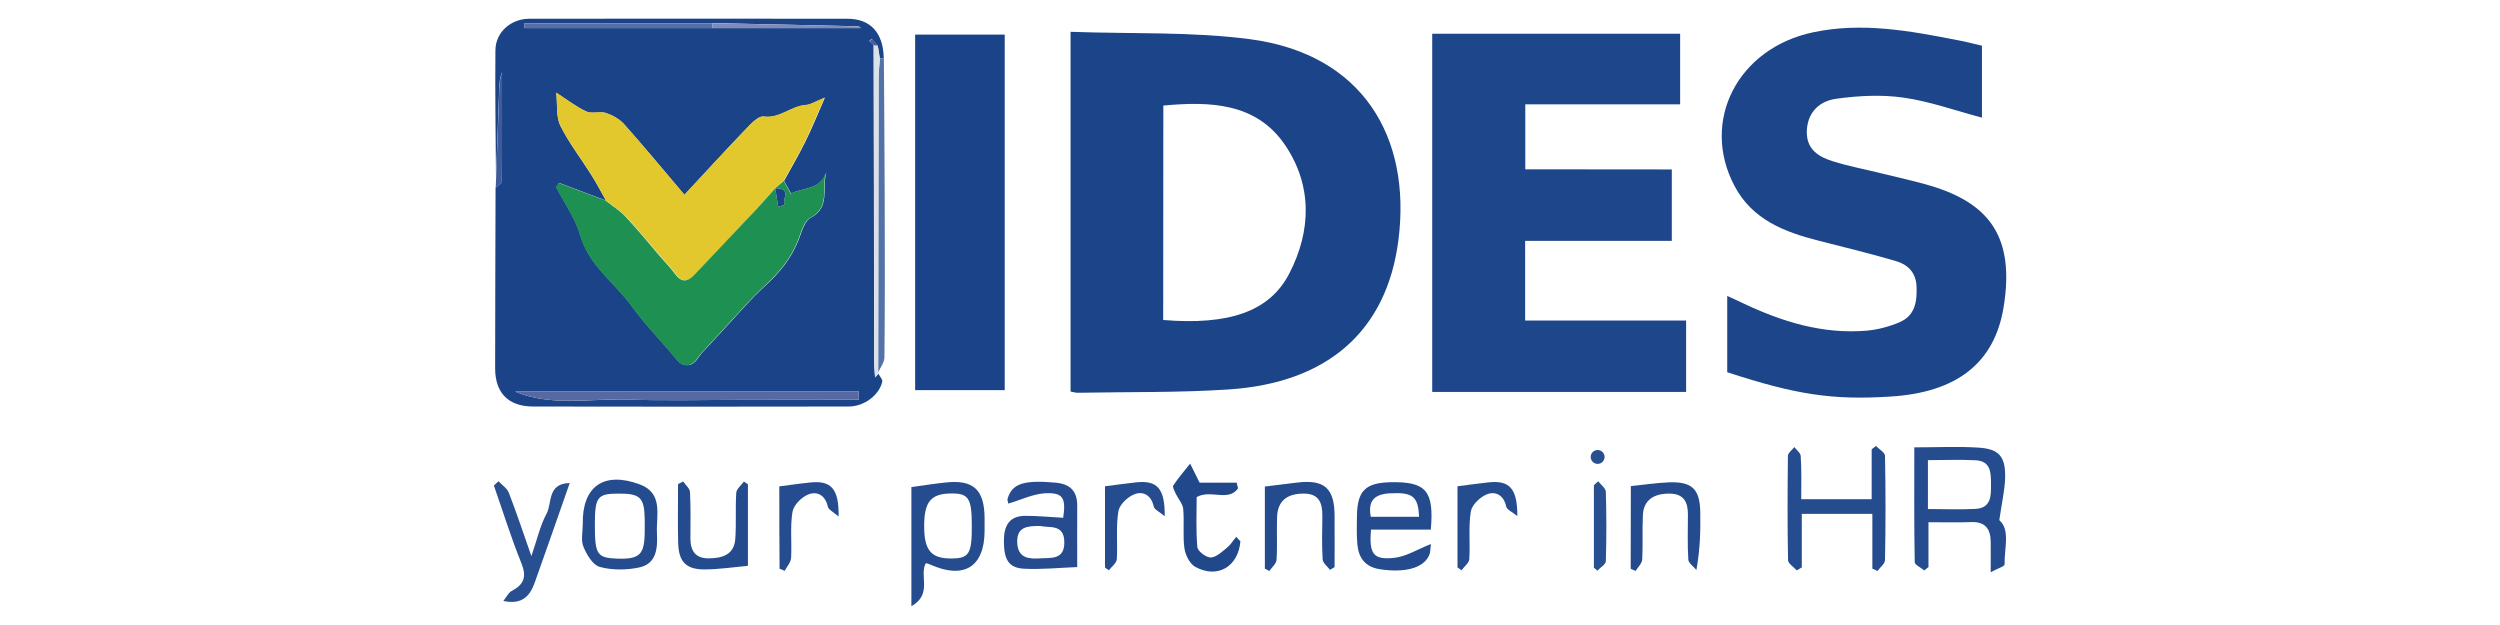 <?xml version="1.0" encoding="utf-8"?>
<!-- Generator: Adobe Illustrator 24.1.3, SVG Export Plug-In . SVG Version: 6.00 Build 0)  -->
<svg version="1.1" id="Warstwa_1" xmlns="http://www.w3.org/2000/svg" xmlns:xlink="http://www.w3.org/1999/xlink" x="0px" y="0px"
	 viewBox="0 0 180 45" style="enable-background:new 0 0 180 45;" xml:space="preserve">
<style type="text/css">
	.st0{fill:#1B4488;}
	.st1{fill:#1B4489;}
	.st2{fill:#1E468B;}
	.st3{fill:#1C458A;}
	.st4{fill:#1A4389;}
	.st5{fill:#254C8E;}
	.st6{fill:#264C8F;}
	.st7{fill:#244B8E;}
	.st8{fill:#284F90;}
	.st9{fill:#244B8D;}
	.st10{fill:#20488B;}
	.st11{fill:#5472A8;}
	.st12{fill:#DBE1E8;}
	.st13{fill:#3E5A99;}
	.st14{fill:#E2C82C;}
	.st15{fill:#1E9152;}
	.st16{fill:#5769A3;}
	.st17{fill:#576EA7;}
	.st18{fill:#818BBB;}
	.st19{fill:#435D9B;}
</style>
<g>
	<g>
		<path class="st0" d="M63.25,26.91c0.1,0.2,0.31,0.42,0.27,0.58c-0.22,0.96-1.3,1.78-2.42,1.78c-7.58,0.01-15.15,0.02-22.73,0
			c-1.79-0.01-2.72-1-2.72-2.75c0-4.33,0.02-8.66,0.03-13c0.15-0.15,0.44-0.3,0.44-0.45c0.03-2.62,0.02-5.24,0.02-7.86
			c-0.22,0.59-0.2,1.18-0.22,1.76c-0.06,1.94-0.14,3.87-0.21,5.81c-0.02-3.05-0.07-6.11-0.04-9.16c0.01-1.3,1.11-2.26,2.42-2.27
			c7.64-0.01,15.29-0.01,22.93,0c1.66,0,2.58,1.02,2.61,2.84c-0.1,0-0.19,0.01-0.29,0.01c-0.05-0.3-0.09-0.61-0.14-0.91
			c-0.15-0.17-0.3-0.33-0.45-0.5c-0.05,0.05-0.11,0.11-0.16,0.16c0.1,0.09,0.21,0.19,0.31,0.28c0.01,7.62,0.03,15.25,0.04,22.87
			c0,0.35,0.04,0.71,0.06,1.06C63.1,27.09,63.17,27,63.25,26.91z M51.29,1.66c-4.51,0-9.01,0-13.52,0c0,0.12,0,0.24,0,0.36
			c4.5,0,9,0,13.5,0c3.6,0,7.2,0,10.69,0c0.04,0.03-0.07-0.13-0.19-0.13C58.29,1.81,54.79,1.74,51.29,1.66z M43.63,14.44
			c-1.12-0.42-2.25-0.85-3.37-1.27c-0.07,0.1-0.13,0.2-0.2,0.31c0.59,1.15,1.38,2.24,1.73,3.46c0.63,2.19,2.48,3.41,3.71,5.11
			c0.98,1.35,2.17,2.55,3.23,3.84c0.47,0.57,1.12,0.54,1.53-0.11c0.2-0.31,0.48-0.58,0.73-0.85c0.39-0.43,0.79-0.86,1.19-1.29
			c0.95-1.02,1.85-2.09,2.88-3.03c1.07-0.97,1.94-2.03,2.46-3.39c0.21-0.55,0.41-1.31,0.85-1.54c1.44-0.75,0.79-2.1,1.13-3.29
			c-0.44,1.32-1.66,1.09-2.54,1.55c-0.17-0.3-0.34-0.6-0.51-0.91c0.51-0.94,1.06-1.86,1.53-2.82c0.48-0.96,0.88-1.96,1.41-3.17
			c-0.66,0.27-1,0.5-1.36,0.53c-1.07,0.06-1.86,0.98-3.03,0.83C54.6,8.34,54.07,8.91,53.7,9.3c-1.48,1.54-2.92,3.12-4.42,4.73
			c-1.5-1.77-2.89-3.45-4.34-5.08c-0.33-0.37-0.83-0.65-1.31-0.81c-0.43-0.14-1,0.08-1.4-0.1c-0.72-0.33-1.37-0.84-2.18-1.36
			c0.1,0.88-0.02,1.74,0.3,2.38c0.62,1.24,1.49,2.36,2.23,3.54C42.96,13.2,43.29,13.83,43.63,14.44z M37.08,28.19
			c2.57,1.09,5.35,0.5,8.06,0.58c2.83,0.09,5.66,0.02,8.5,0.02c2.74,0,5.47-0.01,8.21-0.01c0-0.2-0.01-0.4-0.01-0.59
			C53.58,28.19,45.33,28.19,37.08,28.19z"/>
		<path class="st1" d="M77.08,2.29c4.41,0.16,8.7-0.02,12.91,0.53c8.13,1.07,11.63,7.06,10.7,14.44
			c-0.83,6.58-5.11,10.31-12.22,10.78c-3.61,0.24-7.25,0.17-10.88,0.24c-0.15,0-0.3-0.05-0.51-0.09
			C77.08,19.63,77.08,11.11,77.08,2.29z M83.75,23.04c4.74,0.39,7.66-0.61,9.07-3.33c1.61-3.1,1.67-6.38-0.31-9.29
			c-2.08-3.03-5.38-3.13-8.75-2.82C83.75,12.76,83.75,17.87,83.75,23.04z"/>
		<path class="st2" d="M120.37,12.2c0,1.75,0,3.37,0,5.14c-1.75,0-3.49,0-5.22,0c-1.75,0-3.5,0-5.34,0c0,1.9,0,3.75,0,5.74
			c3.84,0,7.68,0,11.59,0c0,1.79,0,3.43,0,5.14c-6.09,0-12.14,0-18.28,0c0-8.57,0-17.13,0-25.79c5.9,0,11.82,0,17.85,0
			c0,1.63,0,3.31,0,5.08c-3.68,0-7.37,0-11.15,0c0,1.57,0,3.06,0,4.68C113.34,12.2,116.83,12.2,120.37,12.2z"/>
		<path class="st3" d="M142.7,3.29c0,1.8,0,3.5,0,5.18c-1.9-0.5-3.74-1.17-5.64-1.44c-1.58-0.23-3.26-0.14-4.85,0.08
			c-1.41,0.2-2.09,1.17-2.12,2.35c-0.03,1.29,0.85,1.84,1.87,2.15c1.21,0.38,2.47,0.61,3.7,0.92c1.27,0.32,2.56,0.58,3.8,0.99
			c3.75,1.26,5.62,3.57,4.8,8.59c-0.66,4.07-3.42,6.14-8.11,6.44c-4.18,0.27-6.81-0.12-11.79-1.75c0-1.75,0-3.53,0-5.49
			c0.42,0.19,0.79,0.35,1.15,0.53c2.81,1.33,5.72,2.23,8.87,1.97c0.81-0.07,1.64-0.29,2.39-0.61c1.12-0.48,1.27-1.49,1.22-2.6
			c-0.05-1-0.65-1.56-1.48-1.8c-1.83-0.54-3.68-0.99-5.53-1.46c-2.49-0.63-4.82-1.52-6.1-3.96c-2.46-4.66,0.23-9.92,5.69-11.06
			c3.47-0.73,6.9-0.11,10.31,0.56C141.47,2.98,142.05,3.14,142.7,3.29z"/>
		<path class="st4" d="M65.89,28.09c0-8.55,0-17.04,0-25.6c2.16,0,4.26,0,6.45,0c0,8.51,0,17,0,25.6
			C70.25,28.09,68.12,28.09,65.89,28.09z"/>
		<path class="st5" d="M143.95,37.45c0.8,0.7,0.36,2,0.38,3.19c0,0.14-0.49,0.28-1,0.56c0-0.92,0.01-1.58,0-2.24
			c-0.02-0.9-0.41-1.4-1.39-1.37c-0.99,0.04-1.98,0.01-3.09,0.01c0,1.13,0,2.18,0,3.23c-0.1,0.08-0.2,0.16-0.3,0.24
			c-0.24-0.2-0.69-0.4-0.69-0.6c-0.05-2.73-0.03-5.46-0.03-8.26c1.64,0,3.15-0.08,4.65,0.02c1.47,0.1,1.93,0.66,1.89,2.19
			C144.34,35.31,144.13,36.21,143.95,37.45z M138.81,36.65c1.23,0,2.34,0.05,3.44-0.01c1.11-0.07,1.11-0.93,1.1-1.75
			c0-0.82,0.01-1.69-1.1-1.75c-1.13-0.06-2.27-0.01-3.44-0.01C138.81,34.34,138.81,35.44,138.81,36.65z"/>
		<path class="st5" d="M129.69,35.94c1.75,0,3.36,0,5.07,0c0-1.23,0-2.41,0-3.59c0.1-0.08,0.21-0.16,0.31-0.24
			c0.23,0.24,0.65,0.47,0.65,0.71c0.05,2.5,0.05,5,0,7.5c0,0.27-0.35,0.52-0.54,0.79c-0.12-0.06-0.25-0.12-0.37-0.17
			c0-1.29,0-2.58,0-3.94c-1.73,0-3.34,0-5.08,0c0,1.28,0,2.56,0,3.85c-0.12,0.07-0.24,0.15-0.36,0.22
			c-0.22-0.25-0.63-0.49-0.63-0.74c-0.05-2.5-0.04-5-0.01-7.5c0-0.22,0.3-0.43,0.46-0.64c0.16,0.21,0.45,0.42,0.46,0.64
			C129.72,33.82,129.69,34.81,129.69,35.94z"/>
		<path class="st5" d="M65.62,35.07c0.93-0.13,1.69-0.25,2.46-0.33c2-0.22,2.79,0.51,2.81,2.54c0,0.32,0,0.64,0,0.95
			c-0.01,2.6-1.5,3.51-3.93,2.41c-0.1-0.05-0.22-0.07-0.3-0.09c-0.5,0.88,0.51,2.22-1.04,3.1c0-1.73,0-3.15,0-4.57
			C65.62,37.69,65.62,36.3,65.62,35.07z M69.97,37.85c0-1.99-0.23-2.34-1.52-2.32c-1.43,0.02-1.91,0.6-1.91,2.36
			c0,1.73,0.5,2.33,1.95,2.32C69.77,40.21,69.98,39.88,69.97,37.85z"/>
		<path class="st6" d="M72.6,36.26c-0.03-0.18-0.08-0.26-0.06-0.33c0.32-1.12,1.17-1.38,3.45-1.18c1.07,0.1,1.58,0.61,1.57,1.68
			c-0.01,1.47,0,2.93,0,4.4c-1.3,0.05-2.56,0.18-3.8,0.12c-1.13-0.05-1.48-0.64-1.48-2c0-1.07,0.36-1.81,1.55-1.81
			c0.9,0,1.81,0.09,2.72,0.14c0.21-1.44-0.01-1.84-1.35-1.76C74.34,35.58,73.51,35.99,72.6,36.26z M74.9,37.87
			c-0.96,0-1.69,0.06-1.66,1.18c0.04,1.18,0.88,1.2,1.68,1.15c0.75-0.04,1.71,0.1,1.71-1.12C76.65,37.69,75.54,38.03,74.9,37.87z"/>
		<path class="st7" d="M103.02,38.13c-1.48,0-2.9,0-4.31,0c-0.14,1.74,0.15,2.19,1.64,2.04c0.89-0.09,1.73-0.63,2.68-1
			c-0.05,0.32-0.03,0.6-0.14,0.83c-0.42,0.92-1.78,1.26-3.56,0.98c-1.04-0.16-1.51-0.82-1.6-1.78c-0.06-0.67-0.04-1.35-0.03-2.02
			c0.02-1.84,0.6-2.42,2.43-2.46C102.67,34.67,103.26,35.33,103.02,38.13z M98.7,37.21c1.23,0,2.35,0,3.47,0
			c-0.05-1.47-0.47-1.78-2.09-1.69C99,35.57,98.46,36.03,98.7,37.21z"/>
		<path class="st5" d="M41.96,37.73c-0.05-2.7,1.5-3.81,4.09-2.86c1.73,0.64,1.19,2.22,1.25,3.5c0.05,1.05,0.01,2.22-1.29,2.49
			c-0.91,0.19-1.94,0.2-2.82-0.04c-0.5-0.13-0.95-0.88-1.18-1.45C41.81,38.9,41.96,38.28,41.96,37.73z M42.83,37.8
			c0,2.11,0.16,2.36,1.56,2.42c1.68,0.06,2.02-0.27,2.03-1.98c0-0.28,0-0.56,0-0.83c-0.02-1.59-0.32-1.88-1.89-1.87
			C43.01,35.54,42.83,35.78,42.83,37.8z"/>
		<path class="st8" d="M35.9,34.65c0.25,0.28,0.62,0.51,0.74,0.84c0.54,1.4,1.02,2.83,1.62,4.55c0.41-1.19,0.63-2.2,1.1-3.07
			c0.4-0.75,0.03-2.16,1.66-2.19c-0.87,2.47-1.68,4.83-2.52,7.17c-0.33,0.91-0.86,1.62-2.26,1.32c0.24-0.3,0.37-0.6,0.6-0.72
			c0.88-0.46,1.1-1.01,0.7-2c-0.74-1.83-1.33-3.73-1.98-5.59C35.66,34.85,35.78,34.75,35.9,34.65z"/>
		<path class="st9" d="M91.07,35.03c0.84-0.1,1.56-0.19,2.28-0.28c2-0.25,2.73,0.38,2.74,2.39c0.01,1.23,0,2.46,0,3.69
			c-0.11,0.07-0.22,0.13-0.33,0.2c-0.19-0.25-0.52-0.5-0.53-0.76c-0.06-1.03-0.04-2.07-0.02-3.1c0.01-0.95-0.23-1.65-1.38-1.63
			c-1.19,0.01-1.84,0.55-1.88,1.68c-0.04,1.03,0.03,2.07-0.04,3.1c-0.02,0.27-0.34,0.53-0.52,0.79c-0.11-0.06-0.21-0.11-0.32-0.17
			C91.07,38.92,91.07,36.9,91.07,35.03z"/>
		<path class="st9" d="M117.42,35c0.95-0.1,1.83-0.23,2.71-0.27c1.69-0.07,2.26,0.47,2.29,2.14c0.02,1.31,0,2.62-0.28,4.17
			c-0.2-0.25-0.56-0.49-0.58-0.74c-0.07-1.07-0.03-2.15-0.03-3.22c0.01-0.92-0.28-1.54-1.35-1.54c-1.15,0-1.84,0.5-1.89,1.53
			c-0.06,1.07,0.01,2.15-0.05,3.22c-0.02,0.28-0.31,0.55-0.48,0.82c-0.12-0.05-0.23-0.1-0.35-0.16
			C117.42,38.94,117.42,36.92,117.42,35z"/>
		<path class="st9" d="M53.85,34.87c0,2.01,0,4.03,0,5.87c-1.07,0.1-2.08,0.25-3.09,0.26c-1.35,0.01-1.89-0.54-1.93-1.88
			c-0.04-1.42-0.01-2.85-0.01-4.27c0.12-0.06,0.24-0.12,0.37-0.18c0.17,0.25,0.48,0.5,0.49,0.76c0.06,1.11,0.03,2.23,0.03,3.34
			c0,0.9,0.37,1.45,1.34,1.43c0.96-0.01,1.8-0.26,1.89-1.38c0.08-1.11,0-2.23,0.07-3.34c0.02-0.28,0.36-0.54,0.55-0.81
			C53.65,34.74,53.75,34.8,53.85,34.87z"/>
		<path class="st10" d="M89.31,38.97c-0.15,1.82-1.64,2.72-3.24,1.85c-0.4-0.21-0.72-0.85-0.79-1.33c-0.13-0.93,0-1.9-0.09-2.85
			c-0.03-0.37-0.36-0.72-0.53-1.08c-0.09-0.2-0.26-0.5-0.18-0.61c0.36-0.55,0.8-1.05,1.21-1.57c0.2,0.41,0.41,0.83,0.68,1.37
			c0.78,0,1.72,0,2.67,0c0.03,0.14,0.07,0.27,0.1,0.41c-0.69,0.99-1.97,0.06-2.98,0.63c0,1.12-0.06,2.37,0.05,3.61
			c0.03,0.29,0.64,0.75,0.97,0.74c0.4-0.02,0.81-0.42,1.17-0.71c0.26-0.21,0.44-0.52,0.66-0.78C89.1,38.77,89.21,38.87,89.31,38.97z
			"/>
		<path class="st11" d="M63.35,4.2c0.1,0,0.19-0.01,0.29-0.01c0.02,3.37,0.05,6.74,0.06,10.11c0.01,3.81,0.02,7.62-0.02,11.43
			c0,0.36-0.29,0.72-0.45,1.08c0.01-7.07,0.01-14.13,0.03-21.19C63.27,5.15,63.32,4.68,63.35,4.2z"/>
		<path class="st5" d="M56.11,35.02c0.78-0.1,1.5-0.21,2.22-0.28c1.51-0.16,2.08,0.44,2.05,2.45c-0.38-0.33-0.73-0.49-0.78-0.72
			c-0.18-0.82-0.77-1.12-1.4-0.87c-0.49,0.19-1.06,0.77-1.14,1.25c-0.18,1.08-0.04,2.22-0.1,3.32c-0.02,0.32-0.3,0.62-0.46,0.93
			c-0.12-0.05-0.24-0.1-0.37-0.15C56.11,38.94,56.11,36.93,56.11,35.02z"/>
		<path class="st5" d="M79.56,40.86c0-2.01,0-4.02,0-5.85c0.8-0.1,1.52-0.2,2.24-0.28c1.51-0.16,2.08,0.42,2.06,2.44
			c-0.38-0.32-0.74-0.48-0.79-0.7c-0.18-0.82-0.76-1.13-1.4-0.88c-0.49,0.19-1.08,0.76-1.15,1.24c-0.18,1.13-0.04,2.3-0.11,3.44
			c-0.02,0.27-0.37,0.53-0.57,0.79C79.74,41,79.65,40.93,79.56,40.86z"/>
		<path class="st5" d="M109.25,37.16c-0.38-0.31-0.75-0.46-0.8-0.68c-0.17-0.81-0.75-1.14-1.39-0.89c-0.49,0.19-1.08,0.76-1.16,1.23
			c-0.18,1.13-0.04,2.3-0.11,3.44c-0.02,0.28-0.37,0.53-0.56,0.8c-0.1-0.07-0.19-0.13-0.29-0.2c0-2.01,0-4.02,0-5.85
			c0.79-0.1,1.51-0.2,2.23-0.28C108.68,34.57,109.25,35.15,109.25,37.16z"/>
		<path class="st8" d="M115.07,34.65c0.19,0.25,0.54,0.5,0.55,0.76c0.05,1.67,0.05,3.34,0,5c-0.01,0.23-0.4,0.45-0.61,0.68
			c-0.08-0.07-0.17-0.15-0.25-0.22c0-1.98,0-3.95,0-5.93C114.86,34.84,114.96,34.74,115.07,34.65z"/>
		<path class="st12" d="M63.35,4.2c-0.03,0.47-0.09,0.95-0.09,1.42c-0.01,7.06-0.02,14.13-0.03,21.19c0,0,0.04,0.05,0.04,0.05
			s-0.04,0.05-0.04,0.05c-0.07,0.09-0.15,0.18-0.22,0.27c-0.02-0.35-0.06-0.71-0.06-1.06c-0.02-7.62-0.03-15.25-0.04-22.87
			c0.1,0.02,0.19,0.04,0.29,0.05C63.26,3.6,63.31,3.9,63.35,4.2z"/>
		<path class="st13" d="M35.72,12.78c0.07-1.94,0.15-3.87,0.21-5.81c0.02-0.59,0-1.18,0.22-1.76c0,2.62,0.01,5.24-0.02,7.86
			c0,0.15-0.29,0.3-0.44,0.45C35.7,13.28,35.71,13.03,35.72,12.78z"/>
		<path class="st14" d="M43.63,14.44c-0.35-0.62-0.67-1.25-1.05-1.85c-0.74-1.18-1.61-2.3-2.23-3.54c-0.32-0.64-0.21-1.49-0.3-2.38
			c0.81,0.52,1.45,1.03,2.18,1.36c0.4,0.18,0.97-0.04,1.4,0.1c0.48,0.16,0.98,0.44,1.31,0.81c1.45,1.63,2.84,3.31,4.34,5.08
			c1.5-1.61,2.94-3.19,4.42-4.73c0.37-0.38,0.9-0.96,1.28-0.91c1.17,0.16,1.97-0.76,3.03-0.83c0.35-0.02,0.7-0.26,1.36-0.53
			c-0.54,1.21-0.94,2.21-1.41,3.17c-0.47,0.96-1.02,1.88-1.53,2.82c-0.2,0.17-0.41,0.35-0.61,0.52c0,0,0,0,0,0
			c-0.68,0.76-1.35,1.54-2.05,2.29c-1.23,1.31-2.47,2.61-3.71,3.92c-0.5,0.53-0.95,0.65-1.43-0.03c-0.32-0.44-0.71-0.83-1.07-1.25
			c-0.82-0.95-1.61-1.93-2.47-2.85C44.67,15.17,44.12,14.83,43.63,14.44z"/>
		<path class="st15" d="M55.82,13.55c0.2-0.17,0.41-0.35,0.61-0.52c0.17,0.3,0.34,0.61,0.5,0.91c0.88-0.45,2.1-0.23,2.54-1.55
			c-0.33,1.19,0.32,2.54-1.13,3.29c-0.44,0.23-0.64,0.98-0.85,1.54c-0.52,1.36-1.39,2.41-2.46,3.39c-1.03,0.94-1.93,2.01-2.88,3.03
			c-0.4,0.43-0.79,0.86-1.19,1.29c-0.25,0.28-0.53,0.54-0.73,0.85c-0.41,0.65-1.06,0.68-1.53,0.11c-1.06-1.29-2.25-2.49-3.23-3.84
			c-1.23-1.7-3.08-2.92-3.71-5.11c-0.35-1.22-1.14-2.31-1.73-3.46c0.07-0.1,0.13-0.2,0.2-0.31c1.12,0.42,2.25,0.85,3.37,1.27
			c0.49,0.39,1.04,0.72,1.46,1.18c0.86,0.92,1.65,1.89,2.47,2.85c0.36,0.42,0.75,0.81,1.07,1.25c0.49,0.68,0.94,0.56,1.43,0.03
			c1.23-1.31,2.48-2.6,3.71-3.92C54.47,15.08,55.14,14.31,55.82,13.55c0.07,0.44,0.14,0.89,0.21,1.33c0.15-0.04,0.31-0.09,0.46-0.13
			C56.26,14.35,57.09,13.56,55.82,13.55z"/>
		<path class="st16" d="M37.08,28.19c8.25,0,16.5,0,24.75,0c0,0.2,0.01,0.4,0.01,0.59c-2.74,0-5.47,0.01-8.21,0.01
			c-2.83,0-5.67,0.07-8.5-0.02C42.43,28.68,39.65,29.28,37.08,28.19z"/>
		<path class="st17" d="M51.28,2.03c-4.5,0-9,0-13.5,0c0-0.12,0-0.24,0-0.36c4.51,0,9.01,0,13.52,0
			C51.29,1.78,51.28,1.91,51.28,2.03z"/>
		<path class="st18" d="M51.28,2.03c0-0.12,0.01-0.24,0.01-0.36c3.5,0.07,7,0.14,10.49,0.23c0.12,0,0.23,0.17,0.19,0.13
			C58.48,2.03,54.88,2.03,51.28,2.03z"/>
		<path class="st19" d="M63.21,3.3c-0.1-0.02-0.19-0.04-0.29-0.05c-0.1-0.1-0.21-0.19-0.31-0.28c0.05-0.05,0.11-0.11,0.16-0.16
			C62.92,2.96,63.06,3.13,63.21,3.3z"/>
		<path class="st0" d="M55.82,13.55c1.27,0.02,0.44,0.8,0.67,1.2c-0.15,0.04-0.31,0.09-0.46,0.13
			C55.96,14.43,55.89,13.99,55.82,13.55C55.82,13.54,55.82,13.55,55.82,13.55z"/>
	</g>
	<circle class="st8" cx="115.03" cy="32.9" r="0.5"/>
</g>
</svg>
